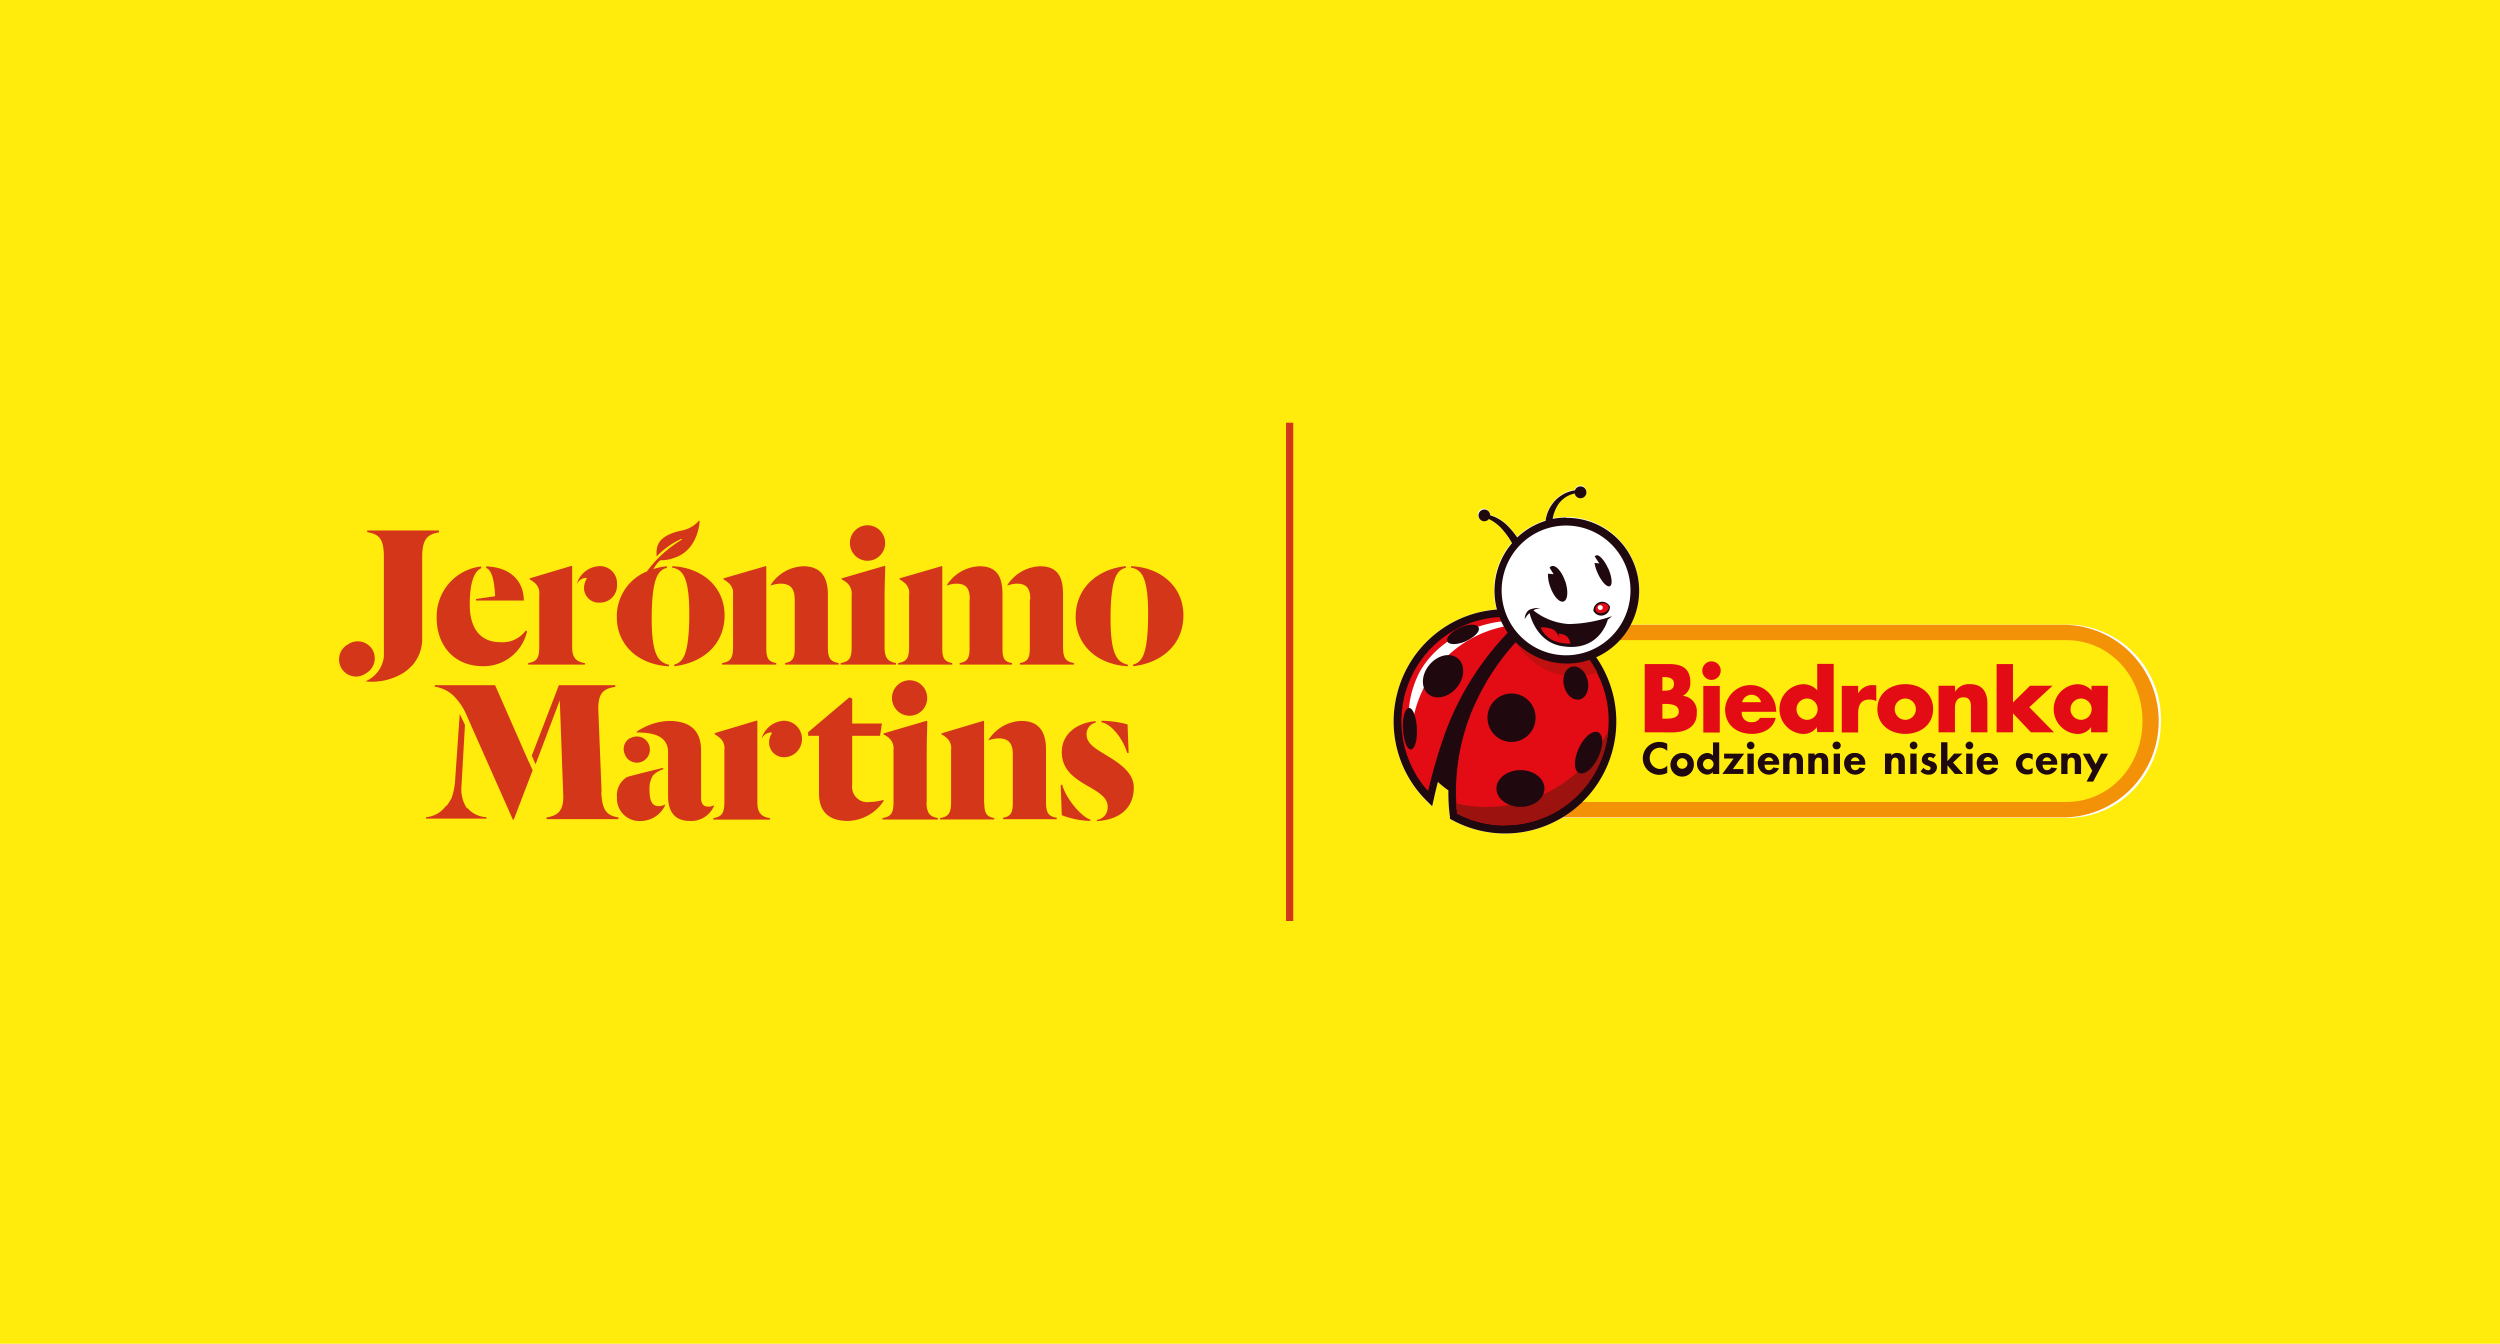 <svg xmlns="http://www.w3.org/2000/svg" width="800" height="430" fill="none"><path fill="#ffec0d" d="M0 0h800v430H0z" style="stroke-width:.508"/><path fill="#d33618" d="M215.087 181.666a4.591 4.591 0 0 1 1.907.633c2.168 1.223 3.577 4.628 3.577 14.08 0 8.732-.953 12.748-2.168 14.451a4.336 4.336 0 0 1-2.644 1.834v.523c8.995-1.026 16.105-6.81 16.105-16.284 0-9.06-7.11-15.28-16.712-15.717z"/><path fill="#d33618" d="M234.575 190.333v16.677c0 3.886-.933 4.693-3.512 5.173v.481h17.34v-.48c-2.319-.415-3.186-1.354-3.186-4.629V181.36l-.13-.218-13.57 3.93v.349c.439.215.846.487 1.215.807a4.193 4.193 0 0 1 1.82 4.104M200.175 241.915a4.173 4.173 0 0 0 1.744 1.687 4.136 4.136 0 0 0 4.595-.553 4.204 4.204 0 0 0 1.246-4.489 4.186 4.186 0 0 0-1.389-1.994 4.142 4.142 0 0 0-4.614-.348h-.174a4.006 4.006 0 0 0-1.967 3.978c.066.52.234 1.023.494 1.479v.131M158.429 190.79l-6.091.895v.481h15.281c0-5.654-3.663-10.63-12.03-10.915v.524c1.952.633 2.688 4.78 2.84 9.06"/><path fill="#d33618" d="M154.635 213.188a14.18 14.18 0 0 0 8.966-3.086 14.357 14.357 0 0 0 5.059-8.069l-.412-.262a9.273 9.273 0 0 1-3.607 2.93c-1.43.654-3 .93-4.565.803-5.896 0-9.754-3.886-9.754-11.984 0-7.487 1.56-10.762 3.663-11.7v-.547a15.964 15.964 0 0 0-10.371 5.495 16.176 16.176 0 0 0-3.87 11.14c0 7.902 4.942 15.28 14.891 15.28zM187.299 184.94c.188 0 .374.045.542.132a5.584 5.584 0 0 0-.954 3.078 4.718 4.718 0 0 0 1.365 3.318 4.63 4.63 0 0 0 3.295 1.375h.282a5.413 5.413 0 0 0 5.134-3.202 5.488 5.488 0 0 0 .48-2.08 4.01 4.01 0 0 0 0-.503 5.51 5.51 0 0 0-1.274-3.957 5.43 5.43 0 0 0-3.668-1.915 4.504 4.504 0 0 0-.932 0 7.791 7.791 0 0 0-4.257 1.63 7.876 7.876 0 0 0-2.636 3.74v.262a3.31 3.31 0 0 1 1.102-1.316 3.277 3.277 0 0 1 1.608-.583M187.17 212.184c-2.58-.35-4.076-1.572-4.076-4.977v-25.934l-.13-.218-13.46 4.017v.35c.443.204.852.476 1.213.807a4.226 4.226 0 0 1 1.508 1.784c.326.727.442 1.53.334 2.32v16.677c0 3.886-.953 4.693-3.532 5.174v.48h18.142zM352.49 230.652v.48c3.317.61 6.98 5.522 8.194 9.801h.477l-.347-9.125a32.42 32.42 0 0 0-8.323-1.156zM119.086 207.753a5.482 5.482 0 0 0-3.441-2.404 5.454 5.454 0 0 0-4.123.745l-.195.13a5.47 5.47 0 0 0-2.607 3.26 5.51 5.51 0 0 0 .44 4.162 5.424 5.424 0 0 0 3.224 2.624 5.385 5.385 0 0 0 4.123-.44c.196-.104.384-.22.564-.35a5.464 5.464 0 0 0 1.64-1.38 5.517 5.517 0 0 0 1.174-4.055c-.08-.72-.3-1.418-.646-2.052a1.062 1.062 0 0 0-.11-.219M329.537 191.817v15.738c0 3.275-.89 4.214-3.187 4.628v.481h17.34v-.48c-2.492-.48-3.511-1.288-3.511-5.175v-16.676c0-5.327-1.43-9.126-7.37-9.126-2.087.081-4.123.667-5.938 1.708a13.032 13.032 0 0 0-4.487 4.274v.196a8.615 8.615 0 0 1 2.969-.61c3.186 0 4.335 1.505 4.335 5.042M310.265 191.817v15.738c0 3.275-.888 4.214-3.186 4.628v.481h16.777v-.48c-2.362-.415-3.056-1.288-3.056-4.629v-17.222c0-5.327-1.409-9.126-7.37-9.126a12.942 12.942 0 0 0-5.927 1.713 13.033 13.033 0 0 0-4.477 4.269v.196a8.615 8.615 0 0 1 2.97-.61c3.186 0 4.335 1.505 4.335 5.042M286.725 212.184c-2.428-.48-3.663-1.354-3.663-5.174v-16.35c0-2.729.152-6.549.217-9.387l-.13-.218-13.808 4.017v.35c.47.229.92.5 1.344.807a4.532 4.532 0 0 1 1.497 1.863c.324.745.443 1.564.346 2.372v16.546c0 3.886-.954 4.693-3.534 5.174v.48h17.731zM360.922 213.187v-.48a5.982 5.982 0 0 1-1.907-.742c-2.167-1.222-3.642-4.562-3.642-14.036 0-8.732 1.02-12.792 2.299-14.517a4.093 4.093 0 0 1 2.579-1.702v-.524c-8.866.873-16.04 6.81-16.04 16.263 0 9.059 7.044 15.28 16.711 15.738zM304.717 212.183c-2.297-.414-3.186-1.353-3.186-4.628V181.36l-.13-.218-13.526 3.93v.349c.444.204.853.477 1.214.807a4.16 4.16 0 0 1 1.506 1.785c.323.727.432 1.532.314 2.32v16.677c0 3.886-.931 4.693-3.51 5.173v.481h17.34zM277.73 179.44a5.616 5.616 0 0 0 3.929-1.725 5.696 5.696 0 0 0 1.587-4.009 5.692 5.692 0 0 0-1.672-3.974 5.613 5.613 0 0 0-3.963-1.641c-1.484 0-2.909.59-3.965 1.64a5.694 5.694 0 0 0-1.67 3.975 5.696 5.696 0 0 0 1.587 4.009 5.616 5.616 0 0 0 3.928 1.726zM291.192 229.036a5.618 5.618 0 0 0 3.929-1.724 5.696 5.696 0 0 0 1.587-4.01 5.69 5.69 0 0 0-1.672-3.974 5.613 5.613 0 0 0-3.963-1.64c-1.484 0-2.909.589-3.964 1.64a5.693 5.693 0 0 0-1.671 3.974 5.696 5.696 0 0 0 1.587 4.01 5.618 5.618 0 0 0 3.929 1.724zM254.322 191.817v15.738c0 3.275-.867 4.214-3.1 4.628v.481h17.146v-.48c-2.493-.48-3.447-1.288-3.447-5.175v-16.676c0-5.327-1.95-9.126-7.911-9.126a12.939 12.939 0 0 0-5.927 1.713 13.042 13.042 0 0 0-4.478 4.269v.196a9.825 9.825 0 0 1 3.165-.61c3.12 0 4.53 1.505 4.53 5.042M334.716 256.497V239.82c0-5.305-1.972-9.125-7.911-9.125a12.933 12.933 0 0 0-5.942 1.717 13.046 13.046 0 0 0-4.484 4.286v.197a9.379 9.379 0 0 1 3.186-.611c3.1 0 4.53 1.506 4.53 5.042v15.717c0 3.274-.888 4.235-3.121 4.65v.458h17.189v-.458c-2.514-.481-3.447-1.31-3.447-5.196zM314.906 257.043v-26.195l-.152-.196-13.46 4.016v.35c.451.201.868.473 1.235.807a4.21 4.21 0 0 1 1.493 1.778c.322.721.436 1.52.328 2.304v16.677c0 3.886-.954 4.716-3.533 5.196v.459h17.34v-.46c-2.297-.414-3.165-1.375-3.165-4.649M250.702 230.652a7.796 7.796 0 0 0-4.262 1.638 7.886 7.886 0 0 0-2.63 3.754v.261a3.27 3.27 0 0 1 1.098-1.321 3.232 3.232 0 0 1 1.61-.577c.19-.001.375.044.543.13a5.483 5.483 0 0 0-.954 3.057c0 1.246.49 2.442 1.364 3.326a4.667 4.667 0 0 0 3.296 1.389h.26a5.749 5.749 0 0 0 2.202-.51 5.79 5.79 0 0 0 1.84-1.32 5.84 5.84 0 0 0 1.198-1.93 5.875 5.875 0 0 0-.133-4.46 5.821 5.821 0 0 0-3.225-3.06 5.768 5.768 0 0 0-2.229-.377M282.76 255.975a18.67 18.67 0 0 1-4.53.676 4.846 4.846 0 0 1-3.624-.93 4.926 4.926 0 0 1-1.904-3.24 5.169 5.169 0 0 1 0-1.418v-15.608h8.908l.608-3.93h-9.516v-7.967l-.89-.414-13.2 11.154v1.157h3.468v18.402c0 6.942 4.336 8.84 9.256 8.84a14.004 14.004 0 0 0 6.493-1.783 14.129 14.129 0 0 0 4.93-4.612z"/><path fill="#d33618" d="M296.545 256.607v-16.351c0-2.706.13-6.548.195-9.386l-.195-.218-13.807 4.038v.327c.479.234.936.512 1.365.83a4.495 4.495 0 0 1 1.82 4.213l.001 16.547c0 3.885-.953 4.693-3.51 5.173v.48h17.708v-.48c-2.427-.48-3.642-1.354-3.642-5.173M361.94 181.208v.458c.667.071 1.31.288 1.886.633 2.168 1.223 3.576 4.628 3.576 14.08 0 8.732-.931 12.748-2.167 14.451a4.34 4.34 0 0 1-2.622 1.834v.523c8.995-1.026 16.083-6.81 16.083-16.284 0-9.06-7.088-15.28-16.69-15.717M339.897 251.127h-.477l.347 9.736a27.538 27.538 0 0 0 9.19 1.833v-.393c-2.969-.96-7.846-6.745-9.06-11.176zM354.334 241.871c-3.187-1.986-6.633-3.688-6.633-6.81a3.775 3.775 0 0 1 .765-2.44 3.73 3.73 0 0 1 2.14-1.38v-.48c-6.503.61-10.838 4.496-10.838 9.866 0 5.74 4.053 8.382 7.976 10.696 3.577 2.052 6.699 3.82 6.699 6.68a4.02 4.02 0 0 1-.842 2.89 3.961 3.961 0 0 1-2.605 1.476v.393c7.283-.458 11.813-4.148 11.813-10.762 0-4.475-3.901-7.334-8.366-10.063M140.481 170.294v-.546h-22.976v.546c3.859.633 5.332 2.183 5.332 7.902v32.045a9.853 9.853 0 0 1-1.924 4.694 9.76 9.76 0 0 1-3.994 3.1c3.726.414 7.49-.269 10.838-1.966a13.334 13.334 0 0 0 3.88-2.88v-.11h.174a13.323 13.323 0 0 0 3.294-7.836v-26.981c0-5.982 1.821-7.27 5.354-7.903M164.562 262.564h.043l.043-.064zM192.5 253.31l-1.018-25.605c-.26-5.938 1.626-7.356 5.42-7.902v-.546h-18.057l-8.67 22.55 1.214 2.772 7.738-20.476 1.106 30.124c.281 5.523-2.017 6.811-5.333 7.357v.546h22.998v-.546c-3.663-.611-5.289-2.183-5.483-8.295M169.265 243.946l-10.838-24.689h-19.313v.48c2.2.314 4.254 1.288 5.896 2.795a19.654 19.654 0 0 1 4.53 6.876l14.653 33.049v-.197h.217l6.026-15.738-1.214-2.794z"/><path fill="#d33618" d="M149.476 258.746a10.972 10.972 0 0 1-1.82-6.986l1.127-19.799-1.67-3.492-1.517 21.829a21.981 21.981 0 0 1-1.04 4.977 17.786 17.786 0 0 1-1.626 2.576h-.174c-.195.24-.39.502-.585.698a8.65 8.65 0 0 1-5.83 2.947v.458h19.313v-.458a8.35 8.35 0 0 1-6.07-2.947M228.461 257.676a3.579 3.579 0 0 1-1.69.458c-1.626 0-2.428-.807-2.428-2.86V240.17c0-5.872-2.926-9.474-10.361-9.474a19.716 19.716 0 0 0-10.275 3.47v.22c6.091 0 10.08 1.484 10.08 6.395v14.015c0 5.195 2.362 7.902 6.958 7.902a7.873 7.873 0 0 0 4.6-1.159 7.95 7.95 0 0 0 3.116-3.6z"/><path fill="#d33618" d="M207.827 252.35a7.896 7.896 0 0 1 1.083-4.148 7.886 7.886 0 0 1 3.317-2.051v-.459c-2.97.742-10.274 2.51-11.64 2.991a6.807 6.807 0 0 0-2.478 2.748 6.87 6.87 0 0 0-.687 3.647 7.26 7.26 0 0 0 1.791 5.22 7.158 7.158 0 0 0 4.93 2.42c.324.022.65.022.974 0a8.631 8.631 0 0 0 4.574-1.396 8.713 8.713 0 0 0 3.143-3.624v-.284a3.883 3.883 0 0 1-2.016.546c-2.037 0-2.99-1.353-2.99-5.588M242.357 256.715V230.76l-.152-.196-13.46 4.017v.436c.447.217.864.497 1.235.83a4.204 4.204 0 0 1 1.493 1.777c.322.722.435 1.52.327 2.305v16.677c0 3.886-.953 4.716-3.511 5.195v.481h18.121v-.48c-2.58-.35-4.053-1.572-4.053-4.978M207.046 182.846a15.39 15.39 0 0 0-7.094 5.797 15.557 15.557 0 0 0-2.573 8.828c0 9.06 7.023 15.28 16.711 15.739v-.48a5.951 5.951 0 0 1-1.906-.742c-2.168-1.223-3.643-4.562-3.643-14.036 0-8.732.998-12.792 2.299-14.516a4.007 4.007 0 0 1 2.557-1.704v-.523a20.248 20.248 0 0 0-4.335.895c1.864-2.991 2.427-2.838 2.427-2.838a11.054 11.054 0 0 0 4.336-.786c7.825-2.554 8.063-11.832 8.063-11.832h-.282l-.346.415a9.647 9.647 0 0 1-5.333 2.75c-7.196 1.594-7.955 4.716-7.824 7.728v.524a25.783 25.783 0 0 1 7.998-5.653l.13.261a37.873 37.873 0 0 0-11.272 10.26M413.832 135.28h-2.298v159.44h2.298z"/><path fill="#fff" d="M662.04 199.895H521.756a23.51 23.51 0 0 0-1.763-24.93 23.209 23.209 0 0 0-10.251-7.912 23.075 23.075 0 0 0-12.868-1.168c.298-1.775.99-3.46 2.013-4.934a8.663 8.663 0 0 1 5.073-3.23c.12.437.395.816.773 1.066.379.25.83.353 1.272.292.451-.061.862-.283 1.16-.626a1.92 1.92 0 0 0 .459-1.234c0-.454-.17-.893-.459-1.235a1.871 1.871 0 0 0-1.16-.625 1.872 1.872 0 0 0-2.045 1.358 10.762 10.762 0 0 0-4.058 1.444 10.884 10.884 0 0 0-3.181 2.921 11.25 11.25 0 0 0-2.166 5.414 23.214 23.214 0 0 0-9.108 5.326 30.005 30.005 0 0 0-2.963-3.623 13.5 13.5 0 0 0-5.766-3.493v-.306a1.911 1.911 0 0 0-.749-1.267 1.89 1.89 0 0 0-1.425-.349c-.25.033-.491.115-.709.243-.217.128-.402.3-.555.504a1.931 1.931 0 0 0-.314.684 1.975 1.975 0 0 0-.024.753 1.912 1.912 0 0 0 1.36 1.577c.355.1.733.093 1.088-.02.346-.114.66-.33.893-.618a13.732 13.732 0 0 1 4.679 3.754 21.107 21.107 0 0 1 2.754 3.995 23.359 23.359 0 0 0-5.057 10.08 23.49 23.49 0 0 0 .241 11.29 35.603 35.603 0 0 0-18.85 7.239 35.95 35.95 0 0 0-11.943 16.374 36.186 36.186 0 0 0-1.223 20.28 36.013 36.013 0 0 0 9.888 17.71l1.522 1.484.45-2.183c.307-1.397.782-3.362 1.37-5.719a32.684 32.684 0 0 0 3.358 2.707 61.715 61.715 0 0 0 .499 8.535v.59l.515.284a35.448 35.448 0 0 0 17.74 4.398 35.449 35.449 0 0 0 17.57-5.031h162.155c16.307 0 29.545-13.884 29.545-30.933a30.476 30.476 0 0 0-8.423-21.609 30.054 30.054 0 0 0-21.122-9.301"/><path fill="#f39107" d="M493.79 261.54a30.506 30.506 0 0 1-20.889-9.42 30.938 30.938 0 0 1-8.56-21.38 30.939 30.939 0 0 1 8.56-21.382 30.501 30.501 0 0 1 20.889-9.42h167.533a30.505 30.505 0 0 1 20.897 9.42 30.939 30.939 0 0 1 8.56 21.382 30.938 30.938 0 0 1-8.56 21.38 30.509 30.509 0 0 1-20.897 9.42z"/><path fill="#ffec0d" d="M493.79 204.85c-13.585 0-24.255 11.373-24.255 25.89 0 14.517 10.71 25.89 24.255 25.89h167.533c13.617 0 24.279-11.373 24.279-25.89 0-14.517-10.662-25.89-24.279-25.89z"/><path fill="#e30c15" d="M526.306 234.34v-21.829h8.085c3.881 0 6.506 1.507 6.506 5.698a4.642 4.642 0 0 1-.531 2.604 4.55 4.55 0 0 1-1.877 1.87c.645.05 1.265.227 1.836.52a4.852 4.852 0 0 1 2.432 2.873c.202.617.274 1.267.218 1.912v.262c0 4.606-3.882 6.112-7.868 6.112zm5.66-13.315h.645c1.498 0 3.06-.263 3.06-2.183 0-1.921-1.755-2.183-3.293-2.183h-.411zm0 8.95h.734c1.667 0 4.51 0 4.51-2.314s-2.82-2.401-4.663-2.401h-.58zM550.625 214.606c0 .589-.17 1.163-.492 1.652-.33.489-.789.87-1.328 1.093a2.93 2.93 0 0 1-3.213-.654 2.994 2.994 0 0 1-.805-1.525 2.984 2.984 0 0 1 1.272-3.044 2.927 2.927 0 0 1 3.712.387 2.98 2.98 0 0 1 .854 2.091zm-.298 19.8h-5.267v-14.91h5.267zM568.42 227.769h-11.047c-.057.386-.033.779.072 1.155a2.957 2.957 0 0 0 1.369 1.797c.338.193.709.318 1.087.366.258.023.507.023.765 0a2.633 2.633 0 0 0 2.513-1.375h5.049a6.018 6.018 0 0 1-1.007 2.23 6.016 6.016 0 0 1-1.788 1.655 9.325 9.325 0 0 1-4.75 1.245c-4.92 0-8.665-2.794-8.665-7.946a8.21 8.21 0 0 1 2.633-5.514 8.128 8.128 0 0 1 11.273.227 8.295 8.295 0 0 1 2.416 5.615zm-4.871-3.056a3.219 3.219 0 0 0-1.12-1.717 3.145 3.145 0 0 0-1.932-.666c-.692 0-1.369.235-1.924.666a3.219 3.219 0 0 0-1.12 1.717zM581.385 232.682a5.15 5.15 0 0 1-4.46 2.183 7.906 7.906 0 0 1-5.332-2.472 8.002 8.002 0 0 1-2.166-5.485 8 8 0 0 1 2.166-5.484 7.9 7.9 0 0 1 5.331-2.473 6.011 6.011 0 0 1 2.505.47c.789.336 1.505.838 2.085 1.473v-8.447h5.267v21.828h-5.267zm-6.498-5.785a3.4 3.4 0 0 0 2.061 3.179 3.341 3.341 0 0 0 1.957.209 3.362 3.362 0 0 0 1.74-.929 3.345 3.345 0 0 0 .934-1.748 3.386 3.386 0 0 0-.194-1.975 3.38 3.38 0 0 0-1.256-1.531 3.342 3.342 0 0 0-1.884-.566 3.365 3.365 0 0 0-2.36.989 3.372 3.372 0 0 0-.998 2.372zM594.608 221.919a5.162 5.162 0 0 1 2.013-2.027 5.112 5.112 0 0 1 2.778-.636h1.015v5.108a4.285 4.285 0 0 0-2.167-.502c-2.898 0-3.64 1.943-3.64 4.496v6.025h-5.242v-14.909h5.243zM618.604 226.896c0 5.064-4.139 7.946-8.906 7.946-4.775 0-8.93-2.86-8.93-7.946 0-5.087 4.155-7.968 8.93-7.968 4.767 0 8.906 2.881 8.906 7.968zm-12.288 0a3.403 3.403 0 0 0 2.062 3.18 3.367 3.367 0 0 0 3.704-.729c.475-.479.805-1.09.934-1.754a3.396 3.396 0 0 0-.21-1.977 3.372 3.372 0 0 0-1.264-1.526 3.327 3.327 0 0 0-1.892-.556 3.327 3.327 0 0 0-2.351.991 3.355 3.355 0 0 0-.983 2.371zM625.65 221.353a5.106 5.106 0 0 1 4.743-2.423c3.97 0 5.573 2.531 5.573 6.2v9.21h-5.267v-7.268c0-1.42.242-3.93-2.36-3.93-2.173 0-2.753 1.594-2.753 3.471v7.728h-5.25v-14.91h5.25zM644.155 224.8l5.468-5.369h7.19l-7.432 6.876 7.892 8.034h-7.368l-5.75-6.069v6.069h-5.242v-21.83h5.242z"/><path fill="#e30c15" d="M674.392 234.341h-5.242v-1.658a5.218 5.218 0 0 1-1.957 1.662 5.18 5.18 0 0 1-2.512.52 7.887 7.887 0 0 1-5.323-2.471 8.007 8.007 0 0 1 0-10.97 7.88 7.88 0 0 1 5.323-2.472 6.066 6.066 0 0 1 2.512.474c.79.335 1.498.836 2.086 1.468v-1.44h5.25zm-11.829-7.443a3.4 3.4 0 0 0 2.062 3.179c.62.264 1.296.336 1.956.208a3.41 3.41 0 0 0 1.748-.928 3.393 3.393 0 0 0 .926-1.748 3.386 3.386 0 0 0-.193-1.976 3.376 3.376 0 0 0-1.257-1.53 3.349 3.349 0 0 0-4.243.422 3.406 3.406 0 0 0-.999 2.373z"/><path fill="#1f090e" d="M533.505 240.323a3.258 3.258 0 0 0-2.247-1.047 3.236 3.236 0 0 0-2.327.85 3.472 3.472 0 0 0-.942 1.72 3.534 3.534 0 0 0 .129 1.96 3.45 3.45 0 0 0 1.16 1.579c.523.404 1.159.647 1.82.7a3.534 3.534 0 0 0 2.423-1.07v2.314a6.125 6.125 0 0 1-2.488.612 5.212 5.212 0 0 1-3.729-1.464 5.262 5.262 0 0 1-1.602-3.688 5.267 5.267 0 0 1 1.45-3.751 5.21 5.21 0 0 1 3.663-1.619h.258c.854-.002 1.691.2 2.448.59zM542.024 244.426a3.827 3.827 0 0 1-.459 2.146 3.742 3.742 0 0 1-3.712 1.921 3.733 3.733 0 0 1-1.997-.874 3.773 3.773 0 0 1-1.175-1.845 3.773 3.773 0 0 1 .04-2.195 3.767 3.767 0 0 1 1.24-1.801 3.722 3.722 0 0 1 2.03-.801h.305a3.433 3.433 0 0 1 2.505.796c.7.59 1.135 1.434 1.223 2.347v.327zm-5.403.021c.016.223.073.44.177.639a1.662 1.662 0 0 0 .974.841c.21.067.436.091.653.07a1.686 1.686 0 0 0 1.16-.576c.145-.168.25-.365.322-.577.072-.212.096-.436.08-.658a1.738 1.738 0 0 0-.547-1.115 1.699 1.699 0 0 0-1.144-.457 1.726 1.726 0 0 0-1.208.57 1.783 1.783 0 0 0-.467 1.263zM548.112 247.068c-.241.265-.54.475-.861.614a2.47 2.47 0 0 1-1.047.193 3.434 3.434 0 0 1-2.255-1.104 3.49 3.49 0 0 1-.918-2.356c0-.873.33-1.713.918-2.355a3.434 3.434 0 0 1 2.255-1.105c.362-.008.725.059 1.063.198.33.139.636.346.885.61v-4.19h1.998v10.106h-2.038zm.218-2.664a1.716 1.716 0 0 0-1.82-1.55 1.644 1.644 0 0 0-.628.177c-.202.1-.37.238-.516.407-.145.169-.25.364-.322.575a1.792 1.792 0 0 0-.072.653c.024.427.217.827.523 1.119.314.292.717.454 1.144.453a1.757 1.757 0 0 0 1.216-.556c.314-.34.483-.79.475-1.256M557.888 246.106v1.55h-6.74l3.624-4.933h-3.06v-1.55h6.418l-3.624 4.933zM564.652 244.71c0 .829.346 1.746 1.385 1.746a1.462 1.462 0 0 0 1.369-.873l1.86.262a3.56 3.56 0 0 1-1.618 1.666 3.532 3.532 0 0 1-4.292-.873 3.63 3.63 0 0 1-.854-2.169 3.275 3.275 0 0 1 .749-2.365 3.21 3.21 0 0 1 2.182-1.149h.516a3.143 3.143 0 0 1 2.303.776 3.199 3.199 0 0 1 1.079 2.192c.016.19.016.379 0 .568v.218zm2.754-1.157a1.369 1.369 0 0 0-2.263-.86c-.25.222-.402.527-.45.86zM572.648 241.762a2.174 2.174 0 0 1 1.869-.808c1.908 0 2.448 1.223 2.448 2.751v3.973h-2.014v-3.45c0-.785 0-1.789-1.11-1.789-1.104 0-1.209 1.222-1.209 2.008v3.231h-2.02v-6.55h2.02zM580.717 241.763c.217-.275.5-.492.821-.632.323-.14.669-.201 1.015-.176 1.908 0 2.472 1.222 2.472 2.75v3.974h-2.037v-3.449c0-.786 0-1.79-1.08-1.79-1.086 0-1.24 1.222-1.24 2.008v3.23h-2.012v-6.548h2.013zM592.264 244.71c0 .829.347 1.746 1.394 1.746a1.445 1.445 0 0 0 1.36-.873l1.869.262a3.577 3.577 0 0 1-1.627 1.666 3.532 3.532 0 0 1-4.292-.873 3.572 3.572 0 0 1-.846-2.169c-.04-.424.008-.853.13-1.26a3.206 3.206 0 0 1 2.794-2.255l.459.001a3.182 3.182 0 0 1 2.303.776 3.199 3.199 0 0 1 1.079 2.192c.008.19.008.379 0 .568v.218zm2.754-1.157a1.369 1.369 0 0 0-1.352-1.203 1.369 1.369 0 0 0-1.353 1.203zM605.253 241.763a2.157 2.157 0 0 1 1.844-.808c1.9 0 2.464 1.222 2.464 2.75v3.974h-2.037v-3.449c0-.786 0-1.79-1.079-1.79-1.087 0-1.216 1.222-1.216 2.008v3.23h-2.037v-6.548h2.037zM618.645 242.702a1.605 1.605 0 0 0-1.063-.46.651.651 0 0 0-.669.568c0 .481.733.612 1.474.896.41.106.781.348 1.047.688.257.34.402.758.402 1.189a2.48 2.48 0 0 1-2.617 2.313h-.153a3.425 3.425 0 0 1-1.36-.273 3.443 3.443 0 0 1-1.136-.796l.934-1.113a2.139 2.139 0 0 0 1.498.763.73.73 0 0 0 .531-.161c.153-.123.25-.3.266-.493 0-.568-.692-.698-1.41-.983-.708-.283-1.408-.676-1.408-1.724 0-.579.233-1.134.636-1.543.41-.41.958-.64 1.538-.64h.193a3.885 3.885 0 0 1 2.166.633zM623.178 243.553h.016l2.126-2.402h2.65l-2.996 2.883 3.229 3.623h-2.665l-2.344-2.75h-.016v2.75h-2.037v-10.13h2.037zM634.685 244.71c0 .829.347 1.746 1.41 1.746.29.007.571-.073.813-.228.25-.156.435-.38.555-.646l1.86.262a3.562 3.562 0 0 1-1.618 1.667 3.527 3.527 0 0 1-2.295.307 3.56 3.56 0 0 1-1.997-1.18 3.632 3.632 0 0 1-.854-2.169 3.254 3.254 0 0 1 .74-2.371 3.218 3.218 0 0 1 2.192-1.144h.499c.41-.032.83.019 1.232.15.394.134.757.344 1.079.62.314.276.572.614.749.991.185.377.298.788.322 1.208.016.189.016.38 0 .568v.218zm2.778-1.158a1.444 1.444 0 0 0-1.344-1.31 1.406 1.406 0 0 0-.942.386 1.43 1.43 0 0 0-.427.924zM650.444 243.159a2.042 2.042 0 0 0-1.498-.633c-.241 0-.483.05-.7.144a1.792 1.792 0 0 0-1.095 1.734c-.008.237.024.475.112.698.08.223.202.428.363.602.16.174.362.315.571.414.218.1.451.154.685.163h.129a2.16 2.16 0 0 0 1.433-.633v1.79a3.54 3.54 0 0 1-1.755.393 3.467 3.467 0 0 1-2.489-.922 3.53 3.53 0 0 1-1.11-2.418c.007-.465.104-.923.281-1.35.185-.427.451-.814.781-1.138a3.481 3.481 0 0 1 2.496-1.004h.145c.58-.003 1.144.14 1.651.414zM653.633 244.71c0 .829.346 1.746 1.385 1.746.29.007.572-.072.813-.227.242-.156.435-.381.556-.646l1.86.262a3.56 3.56 0 0 1-1.618 1.666 3.539 3.539 0 0 1-4.292-.873 3.63 3.63 0 0 1-.854-2.169c-.04-.424.008-.853.137-1.26.12-.406.33-.784.604-1.11.266-.327.604-.596.982-.793.37-.196.781-.316 1.208-.351h.515a3.143 3.143 0 0 1 2.303.776 3.199 3.199 0 0 1 1.08 2.192c.016.19.016.379 0 .568v.218zm2.754-1.157a1.419 1.419 0 0 0-.46-.86 1.361 1.361 0 0 0-2.255.86zM661.63 241.762a2.148 2.148 0 0 1 1.86-.808c1.908 0 2.455 1.223 2.455 2.751v3.973h-2.02v-3.45c0-.785 0-1.789-1.104-1.789-1.103 0-1.216 1.222-1.216 2.008v3.231h-2.013v-6.55h2.013zM666.485 241.172h2.295l1.844 3.406 1.69-3.406h2.256l-4.751 8.93h-2.102l1.804-3.45zM561.206 241.15h-2.038v6.506h2.038zM561.423 238.555a1.215 1.215 0 0 1-1.216 1.222c-.322 0-.628-.129-.853-.358a1.202 1.202 0 0 1-.355-.864c0-.324.121-.636.355-.864.225-.23.531-.359.853-.359a1.212 1.212 0 0 1 1.216 1.223zM588.802 241.15h-2.021v6.506h2.02zM589.035 238.554c0 .16-.032.319-.088.468a1.238 1.238 0 0 1-.66.661 1.209 1.209 0 0 1-.468.093c-.169.023-.346.009-.515-.043-.17-.05-.33-.137-.459-.254a1.295 1.295 0 0 1-.314-.423 1.248 1.248 0 0 1-.105-.514c0-.177.033-.352.105-.513.072-.162.185-.305.314-.423.129-.117.29-.204.459-.255.17-.051.346-.066.515-.042.33.006.637.14.862.372.225.233.354.546.354.873zM613.314 241.15H611.3v6.506h2.013zM613.571 238.555c0 .16-.032.318-.088.467a1.238 1.238 0 0 1-.66.661 1.2 1.2 0 0 1-.46.094c-.33 0-.636-.128-.87-.357a1.25 1.25 0 0 1-.37-.865 1.27 1.27 0 0 1 1.24-1.245c.323.006.629.139.854.372.226.232.354.546.354.873zM631.215 241.15h-2.038v6.506h2.038zM631.432 238.555c0 .16-.032.318-.089.467a1.288 1.288 0 0 1-.265.397 1.155 1.155 0 0 1-.395.265 1.2 1.2 0 0 1-.459.093c-.33 0-.636-.128-.87-.357a1.25 1.25 0 0 1-.37-.865 1.27 1.27 0 0 1 1.24-1.245 1.212 1.212 0 0 1 .862.366c.113.115.201.253.266.403.056.152.088.313.08.476zM510.072 209.172a35.772 35.772 0 0 0-17.466-12.53l-2.368-.611a35.42 35.42 0 0 0-26.96 4.039c-8.1 4.892-13.938 12.821-16.233 22.047a36.27 36.27 0 0 0-1.088 8.731c0 4.794.959 9.538 2.819 13.95a35.568 35.568 0 0 0 8.02 11.722l1.498 1.484.475-2.074c.298-1.397.757-3.362 1.361-5.697a30.962 30.962 0 0 0 3.342 2.685c-.04 2.846.129 5.691.499 8.513v.59l.54.284a35.37 35.37 0 0 0 23.416 3.846 35.546 35.546 0 0 0 20.623-11.834 36.026 36.026 0 0 0 8.648-22.254 36.053 36.053 0 0 0-7.166-22.782"/><path fill="#e30c15" d="M456.402 252.48a33.44 33.44 0 0 1-7.626-17.11c-.87-6.322.08-12.76 2.738-18.553a33.319 33.319 0 0 1 12.24-14.136 32.98 32.98 0 0 1 17.876-5.254c1.587 0 3.165.109 4.727.327l.894.131-.676.59a92.221 92.221 0 0 0-25.294 39.445c-1.884 5.654-3.253 10.914-4.074 14.298l-.193.808z"/><path fill="#e30c15" d="M481.63 264.138a32.902 32.902 0 0 1-15.17-3.69h-.194v-.218a67.986 67.986 0 0 1 4.203-31.324 75.75 75.75 0 0 1 21.155-29.797l.177-.153h.217a33.646 33.646 0 0 1 16.057 11.613 33.528 33.528 0 0 1 6.547 17.045 33.594 33.594 0 0 1-3.35 17.962 33.27 33.27 0 0 1-12.224 13.5 33.005 33.005 0 0 1-17.458 4.996"/><path fill="#fff" d="M451.57 237.07c0-8.702 3.02-17.131 8.536-23.828a36.998 36.998 0 0 1 21.677-12.845l-.974-1.571s-17.748 1.352-26.292 15.782a31.832 31.832 0 0 0-2.947 22.462z"/><path fill="#9b120e" d="M475.953 258.265a43.535 43.535 0 0 1-9.929-1.157c0 1.201.178 2.183.266 3.035v.218h.193a32.927 32.927 0 0 0 31.043-.398 33.222 33.222 0 0 0 11.773-10.911 33.519 33.519 0 0 0 5.323-15.192 43.247 43.247 0 0 1-15.888 17.74 42.818 42.818 0 0 1-22.797 6.578"/><path fill="#c11010" d="M508.123 210.635a33.535 33.535 0 0 0-16.065-11.614h-.217l-.17.153a68.617 68.617 0 0 0-6.546 6.375 21.943 21.943 0 0 0 11.298 9.491 21.768 21.768 0 0 0 14.712.157 34.008 34.008 0 0 0-2.883-4.562"/><path fill="#1f090e" d="M491.39 229.646a7.803 7.803 0 0 1-1.288 4.311 7.743 7.743 0 0 1-3.447 2.865 7.661 7.661 0 0 1-8.399-1.666 7.811 7.811 0 0 1-2.11-3.968 7.824 7.824 0 0 1 .435-4.48 7.734 7.734 0 0 1 2.835-3.482 7.648 7.648 0 0 1 4.276-1.307 7.67 7.67 0 0 1 5.435 2.262 7.793 7.793 0 0 1 2.263 5.465zM494.224 252.33c0 3.252-3.422 5.871-7.674 5.871-4.243 0-7.69-2.641-7.69-5.872 0-3.23 3.447-5.894 7.69-5.894 4.252 0 7.674 2.641 7.674 5.894zM511.44 234.34c1.708.83 1.708 4.366 0 7.99-1.714 3.623-4.468 5.828-6.183 4.998-1.708-.83-1.692-4.365 0-7.99 1.69-3.623 4.469-5.806 6.16-4.998M466.089 220.107c-2.641 3.122-6.716 3.995-9.1 1.943-2.383-2.052-2.166-6.243.476-9.365 2.64-3.121 6.715-3.994 9.107-1.942 2.384 2.051 2.166 6.243-.483 9.364zM469.044 205.2c-2.778 1.2-5.443 1.2-5.918 0-.484-1.201 1.344-3.078 4.114-4.367 2.779-1.287 5.444-1.2 5.943 0 .5 1.2-1.369 3.078-4.139 4.366zM453.414 233.097c.193 3.645-.652 6.548-1.884 6.723-1.24.174-2.408-2.838-2.601-6.549-.201-3.711.668-6.549 1.908-6.724 1.232-.174 2.384 2.838 2.577 6.55zM508.059 217.706c.668 2.903-.475 5.632-2.585 6.112-2.102.481-4.332-1.44-5-4.365-.677-2.925.499-5.61 2.576-6.113 2.078-.501 4.332 1.441 5.009 4.366zM501.19 165.623c-1.458.001-2.907.14-4.34.415.29-1.768.974-3.446 1.997-4.911a8.512 8.512 0 0 1 5.073-3.21c.024.145.064.284.129.416.153.342.41.63.724.827.322.196.693.293 1.063.278a1.91 1.91 0 0 0 1.04-.363 1.93 1.93 0 0 0 .66-.883c.128-.354.144-.737.056-1.104a1.91 1.91 0 0 0-.556-.95 1.902 1.902 0 0 0-.99-.476c-.37-.055-.75 0-1.087.16a1.901 1.901 0 0 0-.604.445c-.161.188-.29.408-.37.647a10.762 10.762 0 0 0-4.06 1.444 10.784 10.784 0 0 0-3.18 2.922 11.64 11.64 0 0 0-2.166 5.392 22.941 22.941 0 0 0-9.067 5.326 27.995 27.995 0 0 0-2.964-3.624 13.334 13.334 0 0 0-5.725-3.492c.008-.095.008-.19 0-.285a1.908 1.908 0 0 0-.483-.966 1.834 1.834 0 0 0-.934-.539 1.852 1.852 0 0 0-1.925.722 1.912 1.912 0 0 0-.097 2.07 1.862 1.862 0 0 0 1.853.896 1.846 1.846 0 0 0 1.2-.698 13.826 13.826 0 0 1 4.654 3.733 22.907 22.907 0 0 1 2.754 3.995 23.432 23.432 0 0 0-5.597 14.446 23.432 23.432 0 0 0 4.638 14.787 23.166 23.166 0 0 0 12.828 8.584 22.992 22.992 0 0 0 15.332-1.416 23.201 23.201 0 0 0 11.056-10.789 23.415 23.415 0 0 0 1.893-15.389 23.289 23.289 0 0 0-8.11-13.181 23.038 23.038 0 0 0-14.526-5.14"/><path fill="#fff" d="M521.756 188.935c0 4.106-1.208 8.12-3.47 11.533a20.713 20.713 0 0 1-9.253 7.646 20.483 20.483 0 0 1-11.91 1.182 20.561 20.561 0 0 1-10.556-5.682 20.82 20.82 0 0 1-5.645-10.629 20.932 20.932 0 0 1 1.175-11.994 20.743 20.743 0 0 1 7.594-9.317 20.51 20.51 0 0 1 11.45-3.499c5.468 0 10.71 2.187 14.576 6.08a20.839 20.839 0 0 1 6.04 14.68z"/><path fill="#1f090e" d="M515.185 194.11a2.824 2.824 0 0 1-.78 2.012 2.807 2.807 0 0 1-1.966.87 2.776 2.776 0 0 1-1.49-.396 2.745 2.745 0 0 1-1.046-1.132 2.771 2.771 0 0 1 .564-1.778 2.775 2.775 0 0 1 3.382-.867c.58.265 1.054.72 1.336 1.291z"/><path fill="#e30c15" d="M514.759 194.065c.193.83-.588 1.724-1.74 2.03-1.143.305-2.27 0-2.488-.939-.217-.939.564-1.702 1.731-2.008 1.168-.305 2.166.11 2.497.917z"/><path fill="#fff" d="M512.786 194.002c.08.139.112.299.104.458a.864.864 0 0 1-.169.44.799.799 0 0 1-.386.27.795.795 0 0 1-.467.011.753.753 0 0 1-.387-.254.852.852 0 0 1-.193-.43.838.838 0 0 1 .088-.463.809.809 0 0 1 .323-.338h.193a.716.716 0 0 1 .894.393"/><path fill="#1f090e" d="M488.725 196.924a3.25 3.25 0 0 1 .757-.72s1.844 9.08 10.146 10.521c12.288 2.183 14.849-8.404 14.849-8.404l1.4-1.18a43.38 43.38 0 0 1-13.85 2.555 20.279 20.279 0 0 1-11.33-4.366c.242-.18.516-.32.798-.415.467-.15.95-.26 1.433-.327a7.019 7.019 0 0 0-3.704.633 3.565 3.565 0 0 0-.975 1.28 3.443 3.443 0 0 0-.305 1.58c.225-.408.483-.796.78-1.157z"/><path fill="#e30c15" d="M492.968 200.769s3.729-.175 4.84 1.33c.507.654.966 1.34 1.385 2.053 0 0-.523-1.353-.475-1.353a4.324 4.324 0 0 1 2.794.938c.5.651.862 1.392 1.087 2.183a11.789 11.789 0 0 1-6.096-1.244 8.424 8.424 0 0 1-3.535-3.952"/><path fill="#1f090e" d="M500.836 185.989c-1.055-3.121-2.988-5.282-4.333-4.824a1.302 1.302 0 0 0-.628.502l1.28 2.074-1.803-.153c-.024 1.384.201 2.76.676 4.06 1.063 3.122 2.988 5.283 4.333 4.824 1.344-.458 1.562-3.361.499-6.548M514.622 181.95c-1.232-2.75-2.964-4.628-3.898-4.213a.762.762 0 0 0-.37.371c.499.83 1.433 2.183 1.433 2.183l-1.538-.131a12.77 12.77 0 0 0 .99 3.209c1.216 2.75 2.972 4.628 3.906 4.213.934-.415.693-2.99-.523-5.74"/></svg>